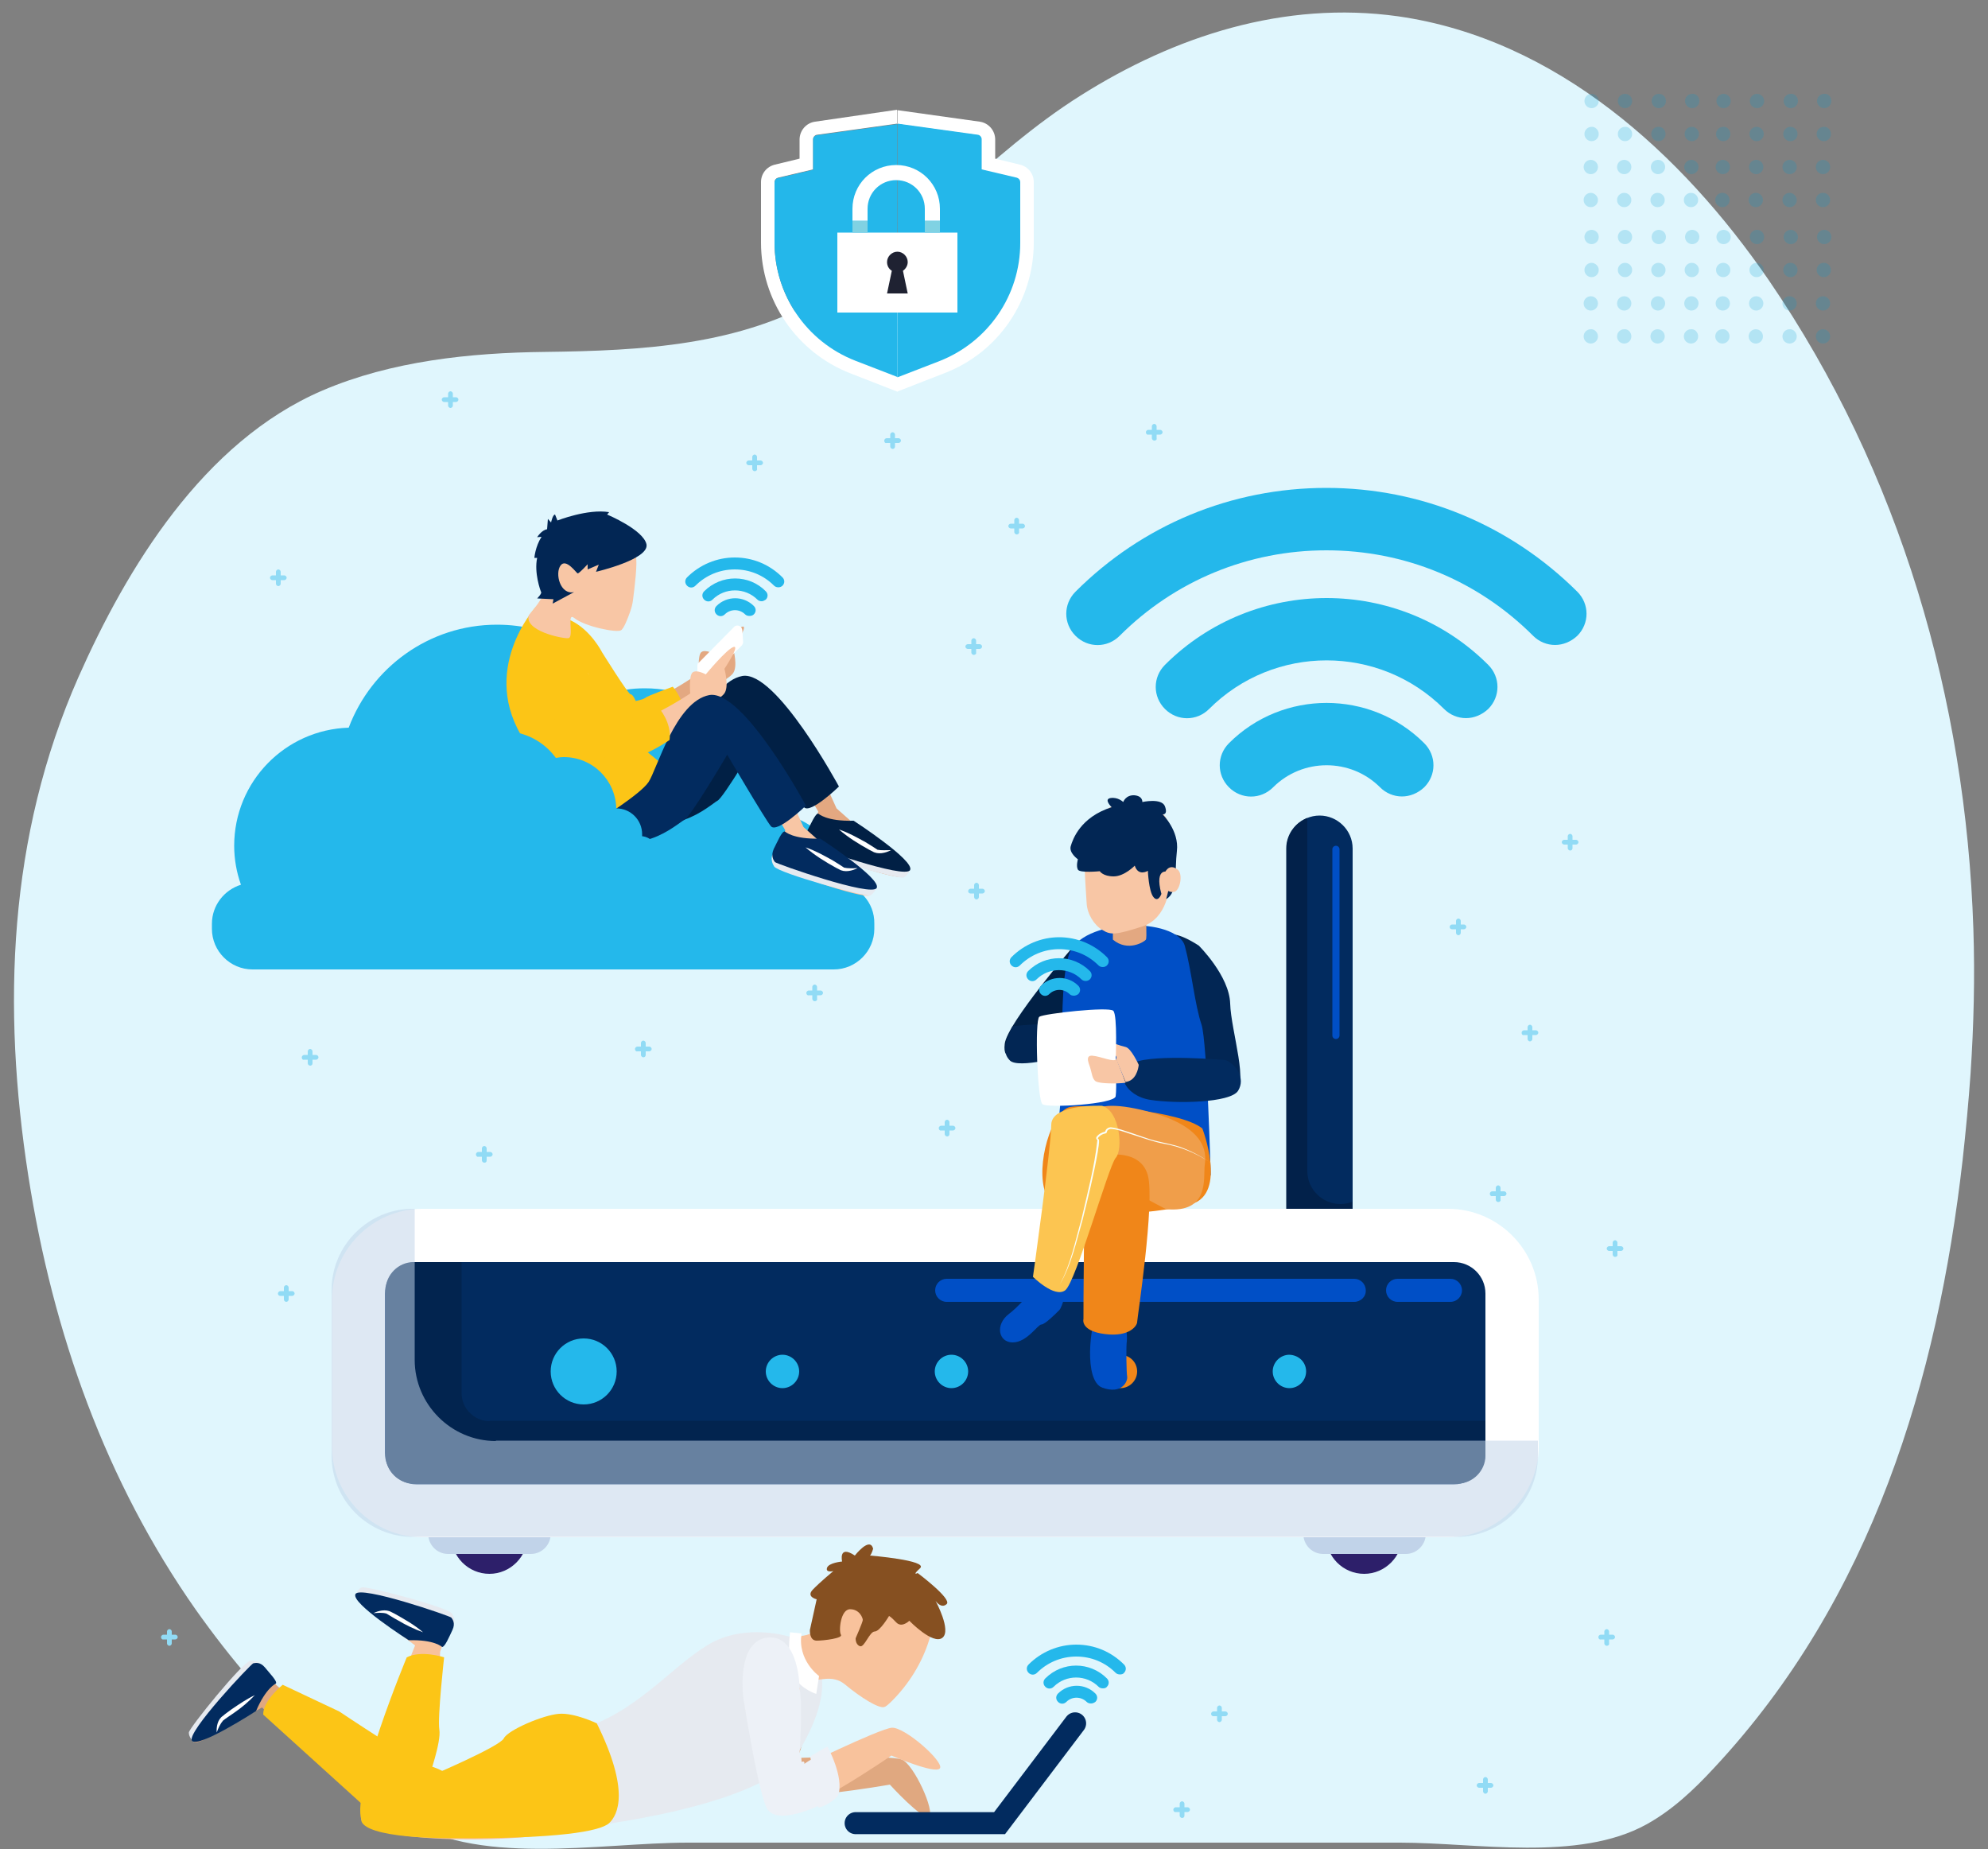 <?xml version="1.0" encoding="utf-8"?>
<!-- Generator: Adobe Illustrator 26.0.1, SVG Export Plug-In . SVG Version: 6.00 Build 0)  -->
<svg version="1.1" xmlns="http://www.w3.org/2000/svg" xmlns:xlink="http://www.w3.org/1999/xlink" x="0px" y="0px"
	 viewBox="0 0 500 465" style="enable-background:new 0 0 500 465;" xml:space="preserve">
<rect x="0" y="0" width="500" height="465" fill="#808080" stroke="none"/>
<style type="text/css">
	.st0{fill:#E0F6FD;}
	.st1{opacity:0.2;}
	.st2{fill:#009DD3;}
	.st3{fill:#2D1F6A;}
	.st4{fill:#C1D3E9;}
	.st5{fill:#022B5F;}
	.st6{fill:#02214A;}
	.st7{fill:#FFFFFF;}
	.st8{fill:#02244F;}
	.st9{fill:#24B8EB;}
	.st10{fill:#F08619;}
	.st11{fill:#004FC6;}
	.st12{opacity:0.53;}
	.st13{fill:#E3A881;}
	.st14{fill:#012045;}
	.st15{fill:#E6EAF0;}
	.st16{fill:#FCC516;}
	.st17{fill:#F8C6A5;}
	.st18{fill:#022654;}
	.st19{fill:#91DBF5;}
	.st20{fill:#F09E4A;}
	.st21{fill:#FCC551;}
	.st22{fill:#FAFFF9;}
	.st23{fill:#E0A880;}
	.st24{fill:#F8C29C;}
	.st25{fill:none;stroke:#022B5F;stroke-width:5.537;stroke-linecap:round;stroke-miterlimit:10;}
	.st26{fill:#EDF1F7;}
	.st27{fill:#865021;}
	.st28{fill:#24B7EA;}
	.st29{fill:#80D2E3;}
	.st30{fill:#1F2232;}
</style>
<g id="Layer_1">
	<g transform="translate(26.62)">
		<path class="st0" d="M469,269.9c-0.5,7.2-1.2,14.5-2,21.8c-6.3,55.1-22.7,110.3-62.6,153c-5,5.4-10.4,10.5-16.9,14.1
			c-17.2,9.5-42.8,4.6-62,4.6H146.4c-22.3,0-54.1,6.4-72.4-6.8c-13.6-9.9-26.1-21.2-37.3-33.8c-5-5.7-9.7-11.8-14.1-18
			C0,372.6-13.3,335.4-19.5,295.7c-6.6-42.4-5.1-85.3,12.6-125.4C5.2,143,24.4,111.1,54.5,98.2c17.3-7.4,37.1-9.5,56-9.7
			c24.4-0.3,49.2-1.6,70.2-14.1c23.8-14.1,41.1-35.7,64.5-50.4C268.8,9.1,296.3,0.1,325,4.1c39.9,5.7,71.5,34.7,93.2,66.3
			c33.2,48.5,49.6,105.6,51.5,163.2C470.1,245.7,469.8,257.8,469,269.9z"/>
	</g>
	<title>calling</title>
	<g class="st1">
		<g>
			<circle class="st2" cx="400.3" cy="25.4" r="1.8"/>
			<circle class="st2" cx="408.7" cy="25.4" r="1.8"/>
			<path class="st2" d="M419,25.4c0,1-0.8,1.8-1.8,1.8s-1.8-0.8-1.8-1.8c0-1,0.8-1.8,1.8-1.8S419,24.3,419,25.4z"/>
			<path class="st2" d="M427.4,25.4c0,1-0.8,1.8-1.8,1.8c-1,0-1.8-0.8-1.8-1.8c0-1,0.8-1.8,1.8-1.8
				C426.6,23.5,427.4,24.3,427.4,25.4z"/>
			<path class="st2" d="M402.1,33.7c0,1-0.8,1.8-1.8,1.8c-1,0-1.8-0.8-1.8-1.8c0-1,0.8-1.8,1.8-1.8
				C401.2,31.8,402.1,32.7,402.1,33.7z"/>
			<path class="st2" d="M410.5,33.7c0,1-0.8,1.8-1.8,1.8c-1,0-1.8-0.8-1.8-1.8c0-1,0.8-1.8,1.8-1.8
				C409.7,31.8,410.5,32.7,410.5,33.7z"/>
			<path class="st2" d="M418.9,33.7c0,1-0.8,1.8-1.8,1.8c-1,0-1.8-0.8-1.8-1.8c0-1,0.8-1.8,1.8-1.8
				C418.1,31.8,418.9,32.7,418.9,33.7z"/>
			<path class="st2" d="M427.3,33.7c0,1-0.8,1.8-1.8,1.8s-1.8-0.8-1.8-1.8c0-1,0.8-1.8,1.8-1.8S427.3,32.7,427.3,33.7z"/>
			<circle class="st2" cx="400.1" cy="42" r="1.8"/>
			<circle class="st2" cx="408.5" cy="42" r="1.8"/>
			<circle class="st2" cx="417" cy="42" r="1.8"/>
			<circle class="st2" cx="425.4" cy="42" r="1.8"/>
			<path class="st2" d="M401.9,50.3c0,1-0.8,1.8-1.8,1.8c-1,0-1.8-0.8-1.8-1.8c0-1,0.8-1.8,1.8-1.8C401,48.5,401.9,49.3,401.9,50.3z
				"/>
			<path class="st2" d="M410.3,50.3c0,1-0.8,1.8-1.8,1.8c-1,0-1.8-0.8-1.8-1.8c0-1,0.8-1.8,1.8-1.8
				C409.5,48.5,410.3,49.3,410.3,50.3z"/>
			<path class="st2" d="M418.7,50.3c0,1-0.8,1.8-1.8,1.8s-1.8-0.8-1.8-1.8c0-1,0.8-1.8,1.8-1.8S418.7,49.3,418.7,50.3z"/>
			<path class="st2" d="M427.1,50.3c0,1-0.8,1.8-1.8,1.8c-1,0-1.8-0.8-1.8-1.8c0-1,0.8-1.8,1.8-1.8
				C426.3,48.5,427.1,49.3,427.1,50.3z"/>
		</g>
		<g>
			<circle class="st2" cx="433.5" cy="25.4" r="1.8"/>
			<circle class="st2" cx="441.9" cy="25.4" r="1.8"/>
			<path class="st2" d="M452.2,25.4c0,1-0.8,1.8-1.8,1.8c-1,0-1.8-0.8-1.8-1.8c0-1,0.8-1.8,1.8-1.8
				C451.3,23.5,452.2,24.3,452.2,25.4z"/>
			<path class="st2" d="M460.6,25.4c0,1-0.8,1.8-1.8,1.8c-1,0-1.8-0.8-1.8-1.8c0-1,0.8-1.8,1.8-1.8
				C459.8,23.5,460.6,24.3,460.6,25.4z"/>
			<path class="st2" d="M435.2,33.7c0,1-0.8,1.8-1.8,1.8c-1,0-1.8-0.8-1.8-1.8c0-1,0.8-1.8,1.8-1.8
				C434.4,31.8,435.2,32.7,435.2,33.7z"/>
			<path class="st2" d="M443.6,33.7c0,1-0.8,1.8-1.8,1.8s-1.8-0.8-1.8-1.8c0-1,0.8-1.8,1.8-1.8S443.6,32.7,443.6,33.7z"/>
			<path class="st2" d="M452.1,33.7c0,1-0.8,1.8-1.8,1.8s-1.8-0.8-1.8-1.8c0-1,0.8-1.8,1.8-1.8S452.1,32.7,452.1,33.7z"/>
			<path class="st2" d="M460.5,33.7c0,1-0.8,1.8-1.8,1.8c-1,0-1.8-0.8-1.8-1.8c0-1,0.8-1.8,1.8-1.8
				C459.7,31.8,460.5,32.7,460.5,33.7z"/>
			<circle class="st2" cx="433.3" cy="42" r="1.8"/>
			<circle class="st2" cx="441.7" cy="42" r="1.8"/>
			<circle class="st2" cx="450.1" cy="42" r="1.8"/>
			<circle class="st2" cx="458.5" cy="42" r="1.8"/>
			<path class="st2" d="M435,50.3c0,1-0.8,1.8-1.8,1.8c-1,0-1.8-0.8-1.8-1.8c0-1,0.8-1.8,1.8-1.8C434.2,48.5,435,49.3,435,50.3z"/>
			<path class="st2" d="M443.4,50.3c0,1-0.8,1.8-1.8,1.8s-1.8-0.8-1.8-1.8c0-1,0.8-1.8,1.8-1.8S443.4,49.3,443.4,50.3z"/>
			<path class="st2" d="M451.9,50.3c0,1-0.8,1.8-1.8,1.8c-1,0-1.8-0.8-1.8-1.8c0-1,0.8-1.8,1.8-1.8C451,48.5,451.9,49.3,451.9,50.3z
				"/>
			<path class="st2" d="M460.3,50.3c0,1-0.8,1.8-1.8,1.8s-1.8-0.8-1.8-1.8c0-1,0.8-1.8,1.8-1.8S460.3,49.3,460.3,50.3z"/>
		</g>
		<g>
			<circle class="st2" cx="400.3" cy="59.6" r="1.8"/>
			<circle class="st2" cx="408.7" cy="59.6" r="1.8"/>
			<path class="st2" d="M419,59.6c0,1-0.8,1.8-1.8,1.8s-1.8-0.8-1.8-1.8s0.8-1.8,1.8-1.8S419,58.6,419,59.6z"/>
			<path class="st2" d="M427.4,59.6c0,1-0.8,1.8-1.8,1.8c-1,0-1.8-0.8-1.8-1.8s0.8-1.8,1.8-1.8C426.6,57.8,427.4,58.6,427.4,59.6z"
				/>
			<path class="st2" d="M402.1,67.9c0,1-0.8,1.8-1.8,1.8c-1,0-1.8-0.8-1.8-1.8c0-1,0.8-1.8,1.8-1.8
				C401.2,66.1,402.1,66.9,402.1,67.9z"/>
			<path class="st2" d="M410.5,67.9c0,1-0.8,1.8-1.8,1.8c-1,0-1.8-0.8-1.8-1.8c0-1,0.8-1.8,1.8-1.8
				C409.7,66.1,410.5,66.9,410.5,67.9z"/>
			<path class="st2" d="M418.9,67.9c0,1-0.8,1.8-1.8,1.8c-1,0-1.8-0.8-1.8-1.8c0-1,0.8-1.8,1.8-1.8
				C418.1,66.1,418.9,66.9,418.9,67.9z"/>
			<path class="st2" d="M427.3,67.9c0,1-0.8,1.8-1.8,1.8s-1.8-0.8-1.8-1.8c0-1,0.8-1.8,1.8-1.8S427.3,66.9,427.3,67.9z"/>
			<circle class="st2" cx="400.1" cy="76.3" r="1.8"/>
			<circle class="st2" cx="408.5" cy="76.3" r="1.8"/>
			<circle class="st2" cx="417" cy="76.3" r="1.8"/>
			<circle class="st2" cx="425.4" cy="76.3" r="1.8"/>
			<path class="st2" d="M401.9,84.6c0,1-0.8,1.8-1.8,1.8c-1,0-1.8-0.8-1.8-1.8c0-1,0.8-1.8,1.8-1.8C401,82.7,401.9,83.6,401.9,84.6z
				"/>
			<path class="st2" d="M410.3,84.6c0,1-0.8,1.8-1.8,1.8c-1,0-1.8-0.8-1.8-1.8c0-1,0.8-1.8,1.8-1.8
				C409.5,82.7,410.3,83.6,410.3,84.6z"/>
			<path class="st2" d="M418.7,84.6c0,1-0.8,1.8-1.8,1.8s-1.8-0.8-1.8-1.8c0-1,0.8-1.8,1.8-1.8S418.7,83.6,418.7,84.6z"/>
			<path class="st2" d="M427.1,84.6c0,1-0.8,1.8-1.8,1.8c-1,0-1.8-0.8-1.8-1.8c0-1,0.8-1.8,1.8-1.8
				C426.3,82.7,427.1,83.6,427.1,84.6z"/>
		</g>
		<g>
			<circle class="st2" cx="433.5" cy="59.6" r="1.8"/>
			<circle class="st2" cx="441.9" cy="59.6" r="1.8"/>
			<path class="st2" d="M452.2,59.6c0,1-0.8,1.8-1.8,1.8c-1,0-1.8-0.8-1.8-1.8s0.8-1.8,1.8-1.8C451.3,57.8,452.2,58.6,452.2,59.6z"
				/>
			<path class="st2" d="M460.6,59.6c0,1-0.8,1.8-1.8,1.8c-1,0-1.8-0.8-1.8-1.8s0.8-1.8,1.8-1.8C459.8,57.8,460.6,58.6,460.6,59.6z"
				/>
			<path class="st2" d="M435.2,67.9c0,1-0.8,1.8-1.8,1.8c-1,0-1.8-0.8-1.8-1.8c0-1,0.8-1.8,1.8-1.8
				C434.4,66.1,435.2,66.9,435.2,67.9z"/>
			<path class="st2" d="M443.6,67.9c0,1-0.8,1.8-1.8,1.8s-1.8-0.8-1.8-1.8c0-1,0.8-1.8,1.8-1.8S443.6,66.9,443.6,67.9z"/>
			<path class="st2" d="M452.1,67.9c0,1-0.8,1.8-1.8,1.8s-1.8-0.8-1.8-1.8c0-1,0.8-1.8,1.8-1.8S452.1,66.9,452.1,67.9z"/>
			<path class="st2" d="M460.5,67.9c0,1-0.8,1.8-1.8,1.8c-1,0-1.8-0.8-1.8-1.8c0-1,0.8-1.8,1.8-1.8
				C459.7,66.1,460.5,66.9,460.5,67.9z"/>
			<circle class="st2" cx="433.3" cy="76.3" r="1.8"/>
			<circle class="st2" cx="441.7" cy="76.3" r="1.8"/>
			<circle class="st2" cx="450.1" cy="76.3" r="1.8"/>
			<circle class="st2" cx="458.5" cy="76.3" r="1.8"/>
			<path class="st2" d="M435,84.6c0,1-0.8,1.8-1.8,1.8c-1,0-1.8-0.8-1.8-1.8c0-1,0.8-1.8,1.8-1.8C434.2,82.7,435,83.6,435,84.6z"/>
			<path class="st2" d="M443.4,84.6c0,1-0.8,1.8-1.8,1.8s-1.8-0.8-1.8-1.8c0-1,0.8-1.8,1.8-1.8S443.4,83.6,443.4,84.6z"/>
			<path class="st2" d="M451.9,84.6c0,1-0.8,1.8-1.8,1.8c-1,0-1.8-0.8-1.8-1.8c0-1,0.8-1.8,1.8-1.8C451,82.7,451.9,83.6,451.9,84.6z
				"/>
			<path class="st2" d="M460.3,84.6c0,1-0.8,1.8-1.8,1.8s-1.8-0.8-1.8-1.8c0-1,0.8-1.8,1.8-1.8S460.3,83.6,460.3,84.6z"/>
		</g>
	</g>
	<g>
		<g>
			<g>
				<g>
					<path class="st3" d="M123.1,395.8L123.1,395.8c-5.3,0-9.6-4.3-9.6-9.6l0,0c0-5.3,4.3-9.6,9.6-9.6l0,0c5.3,0,9.6,4.3,9.6,9.6
						l0,0C132.7,391.4,128.4,395.8,123.1,395.8z"/>
				</g>
				<g>
					<path class="st4" d="M133.5,390.8h-20.8c-2.8,0-5-2.3-5-5l0,0c0-2.8,2.3-5,5-5h20.8c2.8,0,5,2.3,5,5l0,0
						C138.5,388.5,136.3,390.8,133.5,390.8z"/>
				</g>
			</g>
			<g>
				<g>
					<path class="st3" d="M343.1,395.8L343.1,395.8c-5.3,0-9.6-4.3-9.6-9.6l0,0c0-5.3,4.3-9.6,9.6-9.6l0,0c5.3,0,9.6,4.3,9.6,9.6
						l0,0C352.7,391.4,348.4,395.8,343.1,395.8z"/>
				</g>
				<g>
					<path class="st4" d="M353.6,390.8h-20.8c-2.8,0-5-2.3-5-5l0,0c0-2.8,2.3-5,5-5h20.8c2.8,0,5,2.3,5,5l0,0
						C358.6,388.5,356.3,390.8,353.6,390.8z"/>
				</g>
			</g>
			<g>
				<path class="st5" d="M331.9,351.6L331.9,351.6c-4.5,0-8.3-3.7-8.3-8.3V213.4c0-4.5,3.7-8.3,8.3-8.3l0,0c4.5,0,8.3,3.7,8.3,8.3
					v129.9C340.1,347.9,336.4,351.6,331.9,351.6z"/>
			</g>
			<g>
				<path class="st6" d="M337.1,302.8c-4.5,0-8.3-3.7-8.3-8.3v-88.8c-3.1,1.2-5.3,4.2-5.3,7.7v129.9c0,4.5,3.7,8.3,8.3,8.3
					c4.5,0,8.3-3.7,8.3-8.3v-41.1C339.2,302.6,338.2,302.8,337.1,302.8z"/>
			</g>
			<g>
				<path class="st7" d="M364.1,386.6H106.3c-12.5,0-22.8-10.2-22.8-22.8v-37c0-12.5,10.2-22.8,22.8-22.8h257.9
					c12.5,0,22.8,10.2,22.8,22.8v37C386.9,376.3,376.6,386.6,364.1,386.6z"/>
			</g>
			<g>
				<path class="st5" d="M96.8,365.4v-40.1c0-4.3,3.5-7.9,7.9-7.9h261c4.3,0,7.9,3.5,7.9,7.9v40.1c0,4.3-3.5,7.9-7.9,7.9h-261
					C100.4,373.3,96.8,369.7,96.8,365.4z"/>
			</g>
			<g>
				<path class="st8" d="M123.1,357.4c-3.8,0-7-3.2-7-7v-33h-12.1c-3.8,0-7,3.2-7,7v41.7c0,3.8,3.2,7,7,7h262.6c3.8,0,7-3.2,7-7
					v-8.8H123.1z"/>
			</g>
			<g>
				<circle class="st9" cx="146.8" cy="344.9" r="8.3"/>
				<path class="st9" d="M201,344.9c0,2.3-1.9,4.2-4.2,4.2s-4.2-1.9-4.2-4.2c0-2.3,1.9-4.2,4.2-4.2S201,342.6,201,344.9z"/>
				<path class="st9" d="M243.5,344.9c0,2.3-1.9,4.2-4.2,4.2s-4.2-1.9-4.2-4.2c0-2.3,1.9-4.2,4.2-4.2S243.5,342.6,243.5,344.9z"/>
				<path class="st10" d="M286,344.9c0,2.3-1.9,4.2-4.2,4.2c-2.3,0-4.2-1.9-4.2-4.2c0-2.3,1.9-4.2,4.2-4.2
					C284.2,340.8,286,342.6,286,344.9z"/>
				<path class="st9" d="M328.5,344.9c0,2.3-1.9,4.2-4.2,4.2c-2.3,0-4.2-1.9-4.2-4.2c0-2.3,1.9-4.2,4.2-4.2
					C326.7,340.8,328.5,342.6,328.5,344.9z"/>
			</g>
			<path class="st11" d="M340.6,327.4H238.1c-1.6,0-2.9-1.3-2.9-2.9l0,0c0-1.6,1.3-2.9,2.9-2.9h102.5c1.6,0,2.9,1.3,2.9,2.9l0,0
				C343.6,326.1,342.2,327.4,340.6,327.4z"/>
			<path class="st11" d="M364.8,327.4h-13.3c-1.6,0-2.9-1.3-2.9-2.9l0,0c0-1.6,1.3-2.9,2.9-2.9h13.3c1.6,0,2.9,1.3,2.9,2.9l0,0
				C367.7,326.1,366.4,327.4,364.8,327.4z"/>
			<g class="st12">
				<path class="st4" d="M124.7,362.4c-11.2,0-20.4-9.2-20.4-20.4v-38h-0.5c-11.2,0-20.4,9.2-20.4,20.4v41.7
					c0,11.2,9.2,20.4,20.4,20.4h262.6c11.2,0,20.4-9.2,20.4-20.4v-3.8H124.7z"/>
			</g>
			<path class="st11" d="M336,261.3L336,261.3c-0.5,0-0.9-0.4-0.9-0.9v-46.8c0-0.5,0.4-0.9,0.9-0.9l0,0c0.5,0,0.9,0.4,0.9,0.9v46.8
				C336.9,260.9,336.5,261.3,336,261.3z"/>
		</g>
		<g>
			<g>
				<g>
					<path class="st9" d="M352.6,200.3c-2,0-4-0.8-5.5-2.3c-7.4-7.4-19.5-7.4-26.9,0c-3.1,3.1-8,3.1-11.1,0c-3.1-3.1-3.1-8,0-11.1
						c13.5-13.5,35.6-13.5,49.1,0c3.1,3.1,3.1,8,0,11.1C356.6,199.5,354.6,200.3,352.6,200.3z"/>
				</g>
				<g>
					<path class="st9" d="M368.7,180.6c-2,0-4-0.8-5.5-2.3c-16.3-16.3-42.8-16.3-59.1,0c-3.1,3.1-8,3.1-11.1,0
						c-3.1-3.1-3.1-8,0-11.1c22.4-22.4,58.9-22.4,81.3,0c3.1,3.1,3.1,8,0,11.1C372.7,179.8,370.7,180.6,368.7,180.6z"/>
				</g>
				<g>
					<path class="st9" d="M391.1,162.2c-2,0-4-0.8-5.5-2.3c-13.9-13.9-32.3-21.5-52-21.5c-19.6,0-38.1,7.6-52,21.5
						c-3.1,3.1-8,3.1-11.1,0c-3.1-3.1-3.1-8,0-11.1c16.8-16.8,39.2-26.1,63.1-26.1c23.8,0,46.2,9.3,63.1,26.1c3.1,3.1,3.1,8,0,11.1
						C395.1,161.4,393.1,162.2,391.1,162.2z"/>
				</g>
			</g>
		</g>
		<g>
			<g>
				<g>
					<g>
						<path class="st9" d="M188.5,154.9c-0.4,0-0.8-0.1-1.1-0.4c-1.4-1.4-3.7-1.4-5.1,0c-0.6,0.6-1.5,0.6-2.1,0
							c-0.6-0.6-0.6-1.5,0-2.1c2.6-2.6,6.8-2.6,9.4,0c0.6,0.6,0.6,1.5,0,2.1C189.3,154.8,188.9,154.9,188.5,154.9z"/>
					</g>
					<g>
						<path class="st9" d="M191.6,151.2c-0.4,0-0.8-0.1-1.1-0.4c-3.1-3.1-8.2-3.1-11.3,0c-0.6,0.6-1.5,0.6-2.1,0
							c-0.6-0.6-0.6-1.5,0-2.1c4.3-4.3,11.3-4.3,15.5,0c0.6,0.6,0.6,1.5,0,2.1C192.3,151,191.9,151.2,191.6,151.2z"/>
					</g>
					<g>
						<path class="st9" d="M195.8,147.7c-0.4,0-0.8-0.1-1.1-0.4c-2.7-2.7-6.2-4.1-9.9-4.1c-3.8,0-7.3,1.5-9.9,4.1
							c-0.6,0.6-1.5,0.6-2.1,0c-0.6-0.6-0.6-1.5,0-2.1c3.2-3.2,7.5-5,12-5c4.6,0,8.8,1.8,12,5c0.6,0.6,0.6,1.5,0,2.1
							C196.6,147.5,196.2,147.7,195.8,147.7z"/>
					</g>
				</g>
			</g>
			<g>
				<path class="st9" d="M210.6,222.1c0-0.4,0.1-0.9,0.1-1.3c0-8.8-7.2-16-16-16c0,0,0,0,0,0c-0.5-17.6-14.8-31.7-32.5-31.7
					c-1.7,0-3.4,0.1-5,0.4c-7.2-9.9-18.9-16.4-32.2-16.4c-17.1,0-31.6,10.8-37.3,25.9c-16,0.5-28.8,13.6-28.8,29.7
					c0,3.4,0.6,6.7,1.7,9.8c-4.2,1.3-7.3,5.2-7.3,9.8v1.3c0,5.6,4.6,10.2,10.2,10.2h146.2c5.6,0,10.2-4.6,10.2-10.2v-1.3
					C220,226.9,215.9,222.5,210.6,222.1z"/>
				<g>
					<path class="st13" d="M203.2,199.7l2.6,4.4c0,0-2.7,7.6-1.4,9.1c1.3,1.5,20.2,8,22.6,7.3c2.3-0.7-16.6-17.2-16.6-17.2l-4.5-9.9
						C206,193.2,199.5,193.7,203.2,199.7z"/>
					<g>
						<path class="st14" d="M158.8,201.5c0,0,10.5-6.5,12.6-9.6c2.1-3.1,6.8-20.3,15.3-21.9c8.5-1.5,24.3,27.8,24.3,27.8
							s-7.2,7-8.8,5.2c-1.5-1.8-11-18-11-18s-9.3,15.8-10.8,16.4C179,202.1,166.9,213.3,158.8,201.5z"/>
					</g>
					<g>
						<g>
							<path class="st15" d="M202.7,210.4c0,0-0.7,1.3,0.4,3c1.1,1.7,22.9,7.7,24.1,7.3c1.1-0.4,1.8-2.2,1.8-2.2L202.7,210.4z"/>
						</g>
						<g>
							<path class="st14" d="M205.8,204.6c0,0,2,2,8.9,1.8c0,0,15.4,10,14.2,12.4c-1.2,2.4-25.3-6.1-25.6-6.5
								c-0.3-0.4-1.1-1.5-0.3-3.3C203.9,207.3,205.1,204.5,205.8,204.6z"/>
						</g>
						<g>
							<path class="st7" d="M224.1,213.8c-1.3,0.7-3.3,1.2-4.7,0.3c0,0-0.8-0.4-0.8-0.4c-2.7-1.5-5.3-3.1-7.6-5.1
								c2.4,0.8,4.5,2,6.7,3.2c0.8,0.5,2.3,1.4,3,1.9C221.6,213.9,222.9,213.8,224.1,213.8L224.1,213.8z"/>
						</g>
					</g>
					<path class="st13" d="M150,164.2c0,0,4.7,11.2,8.9,12.6c4.2,1.5,16.9-7.5,16.9-7.5s-0.4-4.5,0.6-5.3c1-0.8,3.3,0.5,3.3,0.5
						s5.3-6.4,7-6.9c1.7-0.5-2.3,5.5-2.3,5.5s1.3,4.6-0.1,6.3c-1.4,1.7-5.6,3.4-5.6,3.4s-10.3,11.3-18,12.7
						c-7.7,1.3-20-12.8-20-12.8S144,163.4,150,164.2z"/>
					<path class="st16" d="M169.2,172.7c0,0-6.4,2.3-6.9,2.8c-0.5,0.4-2.4,0.8-2.4,0.8s-0.7-1.7-1.3-1.7c-0.6,0-7.2-10.6-7.2-10.6
						s-2.8-5.6-7.9-8c-5.1-2.4-8.6,5.9-8.6,5.9c0.9,7.6,3.7,10.4,5.7,11.5l0,0c0,0,11.5,11.8,17.2,12.6c5.7,0.7,14.1-5.2,14.1-5.2
						C172.6,176.4,169.2,172.7,169.2,172.7z"/>
					<path class="st7" d="M175.4,167.4l0,3.1c0,1.1,1.3,1.6,2.1,0.9l9-9c0.2-0.2,0.4-0.6,0.4-0.9l-0.2-3c-0.1-1.1-1.4-1.6-2.1-0.8
						l-8.9,9C175.5,166.7,175.4,167.1,175.4,167.4z"/>
					<path class="st16" d="M134.7,152.7c0,0-14.5,16-2.7,33.7c11.8,17.8,23.6,23.9,23.6,23.9s9.5-8.3,12.4-13.8
						c2.9-5.5-15.8-9.3-15.3-24.8C153.1,159.4,134.7,152.7,134.7,152.7z"/>
					<path class="st17" d="M147.9,169.3c0,0,4.4,10.9,8.5,12.3c4.2,1.5,17.2-7.2,17.2-7.2s-0.4-4.5,0.6-5.3c1-0.8,3.3,0.5,3.3,0.5
						s5.3-6.4,7-6.9c1.7-0.5-2.3,5.5-2.3,5.5s1.3,4.6-0.1,6.3c-1.4,1.7-5.6,3.4-5.6,3.4s-10.6,11-18.3,12.3
						c-7.7,1.3-19.6-12.5-19.6-12.5S141.9,168.5,147.9,169.3z"/>
					<path class="st17" d="M194.9,204.4l2.6,4.4c0,0-2.7,7.6-1.4,9.1c1.3,1.5,20.2,8,22.6,7.3c2.3-0.7-16.6-17.2-16.6-17.2l-4.5-9.9
						C197.7,197.9,191.3,198.4,194.9,204.4z"/>
					<g>
						<g>
							<path class="st15" d="M194.3,214.9c0,0-0.7,1.3,0.4,3c1.1,1.7,22.9,7.7,24.1,7.3c1.1-0.4,1.8-2.2,1.8-2.2L194.3,214.9z"/>
						</g>
						<path class="st5" d="M197.4,209.1c0,0,2,2,8.9,1.8c0,0,15.4,10,14.2,12.4c-1.2,2.4-25.3-6.1-25.6-6.5
							c-0.3-0.4-1.1-1.5-0.3-3.3C195.5,211.8,196.6,209,197.4,209.1z"/>
						<g>
							<path class="st7" d="M215.7,218.3c-1.3,0.7-3.3,1.2-4.7,0.3c0,0-0.8-0.4-0.8-0.4c-2.7-1.5-5.3-3.1-7.6-5.1
								c2.4,0.8,4.5,2,6.7,3.2c0.8,0.5,2.3,1.4,3,1.9C213.2,218.4,214.5,218.4,215.7,218.3L215.7,218.3z"/>
						</g>
					</g>
					<path class="st5" d="M150.5,206.3c0,0,10.5-6.5,12.6-9.6c2.1-3.1,6.8-20.3,15.3-21.9c8.5-1.5,24.3,27.8,24.3,27.8
						s-7.2,7-8.8,5.2c-1.5-1.8-11-18-11-18s-9.3,15.8-10.8,16.4C170.7,206.8,158.7,218,150.5,206.3z"/>
					<path class="st17" d="M133,154.7c0,0,4.8-5.4,4.2-7.4c-0.5-2.1-3.5-15.1,8.4-16.8c10.6-1.5,13.6,7.6,14.3,9.4
						c0.5,1.4-0.3,8-0.7,11c-0.1,1-0.4,2-0.7,2.9c-0.6,1.7-1.6,4.3-2.3,4.7c-1,0.7-9.1-0.9-11.8-3.1c-2-1.6,0.1,5-1.5,5.1
						C141.2,160.6,131.8,158.6,133,154.7z"/>
					<path class="st18" d="M138.6,131.4c0,0,0.4-2,1-2l0.6,1.5c0,0,7.6-3,13-2.1l-0.5,0.6c0,0,9.1,3.8,9.9,7.5
						c0.7,3.8-12.7,6.9-12.7,6.9l0.7-1.8l-2.8,1.2l0-1.3c0,0-2.1,2.3-2.5,2.3c-0.3,0-2.9-3.9-4.3-2c-1.5,2-0.1,7.5,3.4,6.7l-5.4,2.9
						l0.2-1.1l-4.1-0.2c0,0,1.2-1.2,1-1.6s-1.8-4.9-1-8.6h-0.7c0,0,0.2-2.8,1.8-5.3l-1.1,0.1c0,0,1.1-1.8,2.5-2l0.2-2.6L138.6,131.4
						z"/>
					<path class="st16" d="M165.7,178c0,0-6.4,2.3-6.9,2.8c-0.5,0.4-2.4,0.8-2.4,0.8s-0.7-1.7-1.3-1.7c-0.6,0-7.2-10.6-7.2-10.6
						s-2.8-5.6-7.9-8c-5.1-2.4-8.6,5.9-8.6,5.9c0.9,7.6,3.7,10.4,5.7,11.5l0,0c0,0,11.5,11.8,17.2,12.6c5.7,0.7,14.1-5.2,14.1-5.2
						C169,181.7,165.7,178,165.7,178z"/>
				</g>
				<path class="st9" d="M161.5,210.3c0-0.2,0-0.4,0-0.5c0-3.6-2.9-6.5-6.5-6.5c0,0,0,0,0,0c-0.2-7.2-6-12.9-13.2-12.9
					c-0.7,0-1.4,0.1-2,0.2c-2.9-4-7.7-6.7-13.1-6.7c-7,0-12.9,4.4-15.2,10.5c-6.5,0.2-11.7,5.5-11.7,12.1c0,1.4,0.2,2.7,0.7,4
					c-1.7,0.5-3,2.1-3,4v0.5c0,2.3,1.9,4.2,4.2,4.2h59.6c2.3,0,4.2-1.9,4.2-4.2v-0.5C165.3,212.3,163.6,210.5,161.5,210.3z"/>
			</g>
		</g>
		<g>
			<g>
				<g>
					<path class="st19" d="M42.6,413.9L42.6,413.9c-0.3,0-0.6-0.3-0.6-0.6v-3c0-0.3,0.3-0.6,0.6-0.6l0,0c0.3,0,0.6,0.3,0.6,0.6v3
						C43.2,413.6,42.9,413.9,42.6,413.9z"/>
					<path class="st19" d="M40.5,411.7L40.5,411.7c0-0.3,0.3-0.6,0.6-0.6h3c0.3,0,0.6,0.3,0.6,0.6l0,0c0,0.3-0.3,0.6-0.6,0.6h-3
						C40.8,412.4,40.5,412.1,40.5,411.7z"/>
				</g>
			</g>
			<g>
				<g>
					<path class="st19" d="M121.8,292.4L121.8,292.4c-0.3,0-0.6-0.3-0.6-0.6v-3c0-0.3,0.3-0.6,0.6-0.6l0,0c0.3,0,0.6,0.3,0.6,0.6v3
						C122.4,292.2,122.2,292.4,121.8,292.4z"/>
					<path class="st19" d="M119.7,290.3L119.7,290.3c0-0.3,0.3-0.6,0.6-0.6h3c0.3,0,0.6,0.3,0.6,0.6l0,0c0,0.3-0.3,0.6-0.6,0.6h-3
						C120,291,119.7,290.7,119.7,290.3z"/>
				</g>
			</g>
			<g>
				<g>
					<path class="st19" d="M306.7,433.1L306.7,433.1c-0.3,0-0.6-0.3-0.6-0.6v-3c0-0.3,0.3-0.6,0.6-0.6l0,0c0.3,0,0.6,0.3,0.6,0.6v3
						C307.3,432.8,307,433.1,306.7,433.1z"/>
					<path class="st19" d="M304.6,431L304.6,431c0-0.3,0.3-0.6,0.6-0.6h3c0.3,0,0.6,0.3,0.6,0.6l0,0c0,0.3-0.3,0.6-0.6,0.6h-3
						C304.9,431.6,304.6,431.4,304.6,431z"/>
				</g>
			</g>
			<g>
				<g>
					<path class="st19" d="M238.2,285.8L238.2,285.8c-0.3,0-0.6-0.3-0.6-0.6v-3c0-0.3,0.3-0.6,0.6-0.6l0,0c0.3,0,0.6,0.3,0.6,0.6v3
						C238.8,285.6,238.5,285.8,238.2,285.8z"/>
					<path class="st19" d="M236.1,283.7L236.1,283.7c0-0.3,0.3-0.6,0.6-0.6h3c0.3,0,0.6,0.3,0.6,0.6l0,0c0,0.3-0.3,0.6-0.6,0.6h-3
						C236.4,284.4,236.1,284.1,236.1,283.7z"/>
				</g>
			</g>
			<g>
				<g>
					<path class="st19" d="M161.8,265.9L161.8,265.9c-0.3,0-0.6-0.3-0.6-0.6v-3c0-0.3,0.3-0.6,0.6-0.6l0,0c0.3,0,0.6,0.3,0.6,0.6v3
						C162.4,265.7,162.1,265.9,161.8,265.9z"/>
					<path class="st19" d="M159.7,263.8L159.7,263.8c0-0.3,0.3-0.6,0.6-0.6h3c0.3,0,0.6,0.3,0.6,0.6l0,0c0,0.3-0.3,0.6-0.6,0.6h-3
						C160,264.5,159.7,264.2,159.7,263.8z"/>
				</g>
			</g>
			<g>
				<g>
					<path class="st19" d="M376.8,302.3L376.8,302.3c-0.3,0-0.6-0.3-0.6-0.6v-3c0-0.3,0.3-0.6,0.6-0.6l0,0c0.3,0,0.6,0.3,0.6,0.6v3
						C377.5,302,377.2,302.3,376.8,302.3z"/>
					<path class="st19" d="M374.7,300.2L374.7,300.2c0-0.3,0.3-0.6,0.6-0.6h3c0.3,0,0.6,0.3,0.6,0.6l0,0c0,0.3-0.3,0.6-0.6,0.6h-3
						C375,300.9,374.7,300.6,374.7,300.2z"/>
				</g>
			</g>
			<g>
				<g>
					<path class="st19" d="M204.9,251.8L204.9,251.8c-0.3,0-0.6-0.3-0.6-0.6v-3c0-0.3,0.3-0.6,0.6-0.6l0,0c0.3,0,0.6,0.3,0.6,0.6v3
						C205.6,251.5,205.3,251.8,204.9,251.8z"/>
					<path class="st19" d="M202.8,249.7L202.8,249.7c0-0.3,0.3-0.6,0.6-0.6h3c0.3,0,0.6,0.3,0.6,0.6l0,0c0,0.3-0.3,0.6-0.6,0.6h-3
						C203.1,250.4,202.8,250.1,202.8,249.7z"/>
				</g>
			</g>
			<g>
				<g>
					<path class="st19" d="M72,327.4L72,327.4c-0.3,0-0.6-0.3-0.6-0.6v-3c0-0.3,0.3-0.6,0.6-0.6l0,0c0.3,0,0.6,0.3,0.6,0.6v3
						C72.6,327.1,72.3,327.4,72,327.4z"/>
					<path class="st19" d="M69.9,325.3L69.9,325.3c0-0.3,0.3-0.6,0.6-0.6h3c0.3,0,0.6,0.3,0.6,0.6l0,0c0,0.3-0.3,0.6-0.6,0.6h-3
						C70.2,325.9,69.9,325.7,69.9,325.3z"/>
				</g>
			</g>
			<g>
				<g>
					<path class="st19" d="M78,268L78,268c-0.3,0-0.6-0.3-0.6-0.6v-3c0-0.3,0.3-0.6,0.6-0.6l0,0c0.3,0,0.6,0.3,0.6,0.6v3
						C78.6,267.8,78.3,268,78,268z"/>
					<path class="st19" d="M75.9,265.9L75.9,265.9c0-0.3,0.3-0.6,0.6-0.6h3c0.3,0,0.6,0.3,0.6,0.6l0,0c0,0.3-0.3,0.6-0.6,0.6h-3
						C76.1,266.6,75.9,266.3,75.9,265.9z"/>
				</g>
			</g>
			<g>
				<g>
					<path class="st19" d="M384.8,261.9L384.8,261.9c-0.3,0-0.6-0.3-0.6-0.6v-3c0-0.3,0.3-0.6,0.6-0.6l0,0c0.3,0,0.6,0.3,0.6,0.6v3
						C385.4,261.6,385.1,261.9,384.8,261.9z"/>
					<path class="st19" d="M382.7,259.7L382.7,259.7c0-0.3,0.3-0.6,0.6-0.6h3c0.3,0,0.6,0.3,0.6,0.6l0,0c0,0.3-0.3,0.6-0.6,0.6h-3
						C382.9,260.4,382.7,260.1,382.7,259.7z"/>
				</g>
			</g>
			<g>
				<g>
					<path class="st19" d="M245.6,226.2L245.6,226.2c-0.3,0-0.6-0.3-0.6-0.6v-3c0-0.3,0.3-0.6,0.6-0.6l0,0c0.3,0,0.6,0.3,0.6,0.6v3
						C246.2,225.9,245.9,226.2,245.6,226.2z"/>
					<path class="st19" d="M243.5,224.1L243.5,224.1c0-0.3,0.3-0.6,0.6-0.6h3c0.3,0,0.6,0.3,0.6,0.6l0,0c0,0.3-0.3,0.6-0.6,0.6h-3
						C243.7,224.7,243.5,224.4,243.5,224.1z"/>
				</g>
			</g>
			<g>
				<g>
					<path class="st19" d="M113.3,102.6L113.3,102.6c-0.3,0-0.6-0.3-0.6-0.6v-3c0-0.3,0.3-0.6,0.6-0.6l0,0c0.3,0,0.6,0.3,0.6,0.6v3
						C113.9,102.3,113.6,102.6,113.3,102.6z"/>
					<path class="st19" d="M111.1,100.5L111.1,100.5c0-0.3,0.3-0.6,0.6-0.6h3c0.3,0,0.6,0.3,0.6,0.6l0,0c0,0.3-0.3,0.6-0.6,0.6h-3
						C111.4,101.1,111.1,100.8,111.1,100.5z"/>
				</g>
			</g>
			<g>
				<g>
					<path class="st19" d="M244.9,164.7L244.9,164.7c-0.3,0-0.6-0.3-0.6-0.6v-3c0-0.3,0.3-0.6,0.6-0.6l0,0c0.3,0,0.6,0.3,0.6,0.6v3
						C245.6,164.4,245.3,164.7,244.9,164.7z"/>
					<path class="st19" d="M242.8,162.6L242.8,162.6c0-0.3,0.3-0.6,0.6-0.6h3c0.3,0,0.6,0.3,0.6,0.6l0,0c0,0.3-0.3,0.6-0.6,0.6h-3
						C243.1,163.2,242.8,162.9,242.8,162.6z"/>
				</g>
			</g>
			<g>
				<g>
					<path class="st19" d="M189.8,118.5L189.8,118.5c-0.3,0-0.6-0.3-0.6-0.6v-3c0-0.3,0.3-0.6,0.6-0.6l0,0c0.3,0,0.6,0.3,0.6,0.6v3
						C190.5,118.2,190.2,118.5,189.8,118.5z"/>
					<path class="st19" d="M187.7,116.4L187.7,116.4c0-0.3,0.3-0.6,0.6-0.6h3c0.3,0,0.6,0.3,0.6,0.6l0,0c0,0.3-0.3,0.6-0.6,0.6h-3
						C188,117,187.7,116.7,187.7,116.4z"/>
				</g>
			</g>
			<g>
				<g>
					<path class="st19" d="M290.3,110.8L290.3,110.8c-0.3,0-0.6-0.3-0.6-0.6v-3c0-0.3,0.3-0.6,0.6-0.6l0,0c0.3,0,0.6,0.3,0.6,0.6v3
						C291,110.6,290.7,110.8,290.3,110.8z"/>
					<path class="st19" d="M288.2,108.7L288.2,108.7c0-0.3,0.3-0.6,0.6-0.6h3c0.3,0,0.6,0.3,0.6,0.6l0,0c0,0.3-0.3,0.6-0.6,0.6h-3
						C288.5,109.4,288.2,109.1,288.2,108.7z"/>
				</g>
			</g>
			<g>
				<g>
					<path class="st19" d="M255.7,134.4L255.7,134.4c-0.3,0-0.6-0.3-0.6-0.6v-3c0-0.3,0.3-0.6,0.6-0.6l0,0c0.3,0,0.6,0.3,0.6,0.6v3
						C256.4,134.1,256.1,134.4,255.7,134.4z"/>
					<path class="st19" d="M253.6,132.3L253.6,132.3c0-0.3,0.3-0.6,0.6-0.6h3c0.3,0,0.6,0.3,0.6,0.6l0,0c0,0.3-0.3,0.6-0.6,0.6h-3
						C253.9,132.9,253.6,132.6,253.6,132.3z"/>
				</g>
			</g>
			<g>
				<g>
					<path class="st19" d="M394.9,213.9L394.9,213.9c-0.3,0-0.6-0.3-0.6-0.6v-3c0-0.3,0.3-0.6,0.6-0.6l0,0c0.3,0,0.6,0.3,0.6,0.6v3
						C395.5,213.6,395.3,213.9,394.9,213.9z"/>
					<path class="st19" d="M392.8,211.8L392.8,211.8c0-0.3,0.3-0.6,0.6-0.6h3c0.3,0,0.6,0.3,0.6,0.6l0,0c0,0.3-0.3,0.6-0.6,0.6h-3
						C393.1,212.4,392.8,212.1,392.8,211.8z"/>
				</g>
			</g>
			<g>
				<g>
					<path class="st19" d="M404.1,413.9L404.1,413.9c-0.3,0-0.6-0.3-0.6-0.6v-3c0-0.3,0.3-0.6,0.6-0.6l0,0c0.3,0,0.6,0.3,0.6,0.6v3
						C404.8,413.6,404.5,413.9,404.1,413.9z"/>
					<path class="st19" d="M402,411.7L402,411.7c0-0.3,0.3-0.6,0.6-0.6h3c0.3,0,0.6,0.3,0.6,0.6l0,0c0,0.3-0.3,0.6-0.6,0.6h-3
						C402.3,412.4,402,412.1,402,411.7z"/>
				</g>
			</g>
			<g>
				<g>
					<path class="st19" d="M224.5,112.9L224.5,112.9c-0.3,0-0.6-0.3-0.6-0.6v-3c0-0.3,0.3-0.6,0.6-0.6l0,0c0.3,0,0.6,0.3,0.6,0.6v3
						C225.1,112.7,224.8,112.9,224.5,112.9z"/>
					<path class="st19" d="M222.4,110.8L222.4,110.8c0-0.3,0.3-0.6,0.6-0.6h3c0.3,0,0.6,0.3,0.6,0.6l0,0c0,0.3-0.3,0.6-0.6,0.6h-3
						C222.6,111.5,222.4,111.2,222.4,110.8z"/>
				</g>
			</g>
			<g>
				<g>
					<path class="st19" d="M366.8,235.2L366.8,235.2c-0.3,0-0.6-0.3-0.6-0.6v-3c0-0.3,0.3-0.6,0.6-0.6l0,0c0.3,0,0.6,0.3,0.6,0.6v3
						C367.4,234.9,367.1,235.2,366.8,235.2z"/>
					<path class="st19" d="M364.6,233.1L364.6,233.1c0-0.3,0.3-0.6,0.6-0.6h3c0.3,0,0.6,0.3,0.6,0.6l0,0c0,0.3-0.3,0.6-0.6,0.6h-3
						C364.9,233.7,364.6,233.5,364.6,233.1z"/>
				</g>
			</g>
			<g>
				<g>
					<path class="st19" d="M297.3,457.2L297.3,457.2c-0.3,0-0.6-0.3-0.6-0.6v-3c0-0.3,0.3-0.6,0.6-0.6l0,0c0.3,0,0.6,0.3,0.6,0.6v3
						C297.9,457,297.6,457.2,297.3,457.2z"/>
					<path class="st19" d="M295.1,455.1L295.1,455.1c0-0.3,0.3-0.6,0.6-0.6h3c0.3,0,0.6,0.3,0.6,0.6l0,0c0,0.3-0.3,0.6-0.6,0.6h-3
						C295.4,455.8,295.1,455.5,295.1,455.1z"/>
				</g>
			</g>
			<g>
				<g>
					<path class="st19" d="M406.2,316.1L406.2,316.1c-0.3,0-0.6-0.3-0.6-0.6v-3c0-0.3,0.3-0.6,0.6-0.6l0,0c0.3,0,0.6,0.3,0.6,0.6v3
						C406.9,315.8,406.6,316.1,406.2,316.1z"/>
					<path class="st19" d="M404.1,314L404.1,314c0-0.3,0.3-0.6,0.6-0.6h3c0.3,0,0.6,0.3,0.6,0.6l0,0c0,0.3-0.3,0.6-0.6,0.6h-3
						C404.4,314.6,404.1,314.3,404.1,314z"/>
				</g>
			</g>
			<g>
				<g>
					<path class="st19" d="M70,147.4L70,147.4c-0.3,0-0.6-0.3-0.6-0.6v-3c0-0.3,0.3-0.6,0.6-0.6l0,0c0.3,0,0.6,0.3,0.6,0.6v3
						C70.6,147.1,70.3,147.4,70,147.4z"/>
					<path class="st19" d="M67.9,145.3L67.9,145.3c0-0.3,0.3-0.6,0.6-0.6h3c0.3,0,0.6,0.3,0.6,0.6l0,0c0,0.3-0.3,0.6-0.6,0.6h-3
						C68.2,145.9,67.9,145.6,67.9,145.3z"/>
				</g>
			</g>
			<g>
				<g>
					<path class="st19" d="M373.6,451.1L373.6,451.1c-0.3,0-0.6-0.3-0.6-0.6v-3c0-0.3,0.3-0.6,0.6-0.6l0,0c0.3,0,0.6,0.3,0.6,0.6v3
						C374.2,450.8,373.9,451.1,373.6,451.1z"/>
					<path class="st19" d="M371.4,449L371.4,449c0-0.3,0.3-0.6,0.6-0.6h3c0.3,0,0.6,0.3,0.6,0.6l0,0c0,0.3-0.3,0.6-0.6,0.6h-3
						C371.7,449.6,371.4,449.3,371.4,449z"/>
				</g>
			</g>
		</g>
		<g>
			<g>
				<g>
					<path class="st14" d="M270.3,237.6c0,0-17,19.7-17.6,24.9c-0.6,5.2,3,1.8,6.4,0.4c3.4-1.4,7.5-3.9,11-8.6
						C273.6,249.7,279.8,240.1,270.3,237.6z"/>
				</g>
				<path class="st18" d="M301.5,237.8c0,0,7.7,7.6,7.9,14.6c0.2,6.9,5,21.2,0.9,21.9c-4.1,0.8-9.3-2.8-11.1-8.9
					C297.3,259.2,281.6,225,301.5,237.8z"/>
				<path class="st11" d="M304.5,295.5c0,0-0.9-33.5-2.3-37.8c-1.7-5-2.5-13.5-4.2-19.8c-2-7.3-26.2-7.2-29.2,2.3
					c-3,9.5-0.6,35.6-3.1,44C263.3,292.5,297.9,307.7,304.5,295.5z"/>
				<path class="st10" d="M302.4,283.8c0,0,6.3,16.3-2.7,19c-9.1,2.7-34,4.6-36.7-2.6c-2.7-7.2,1.6-20.9,6.1-21.8
					C273.6,277.5,296.9,279.3,302.4,283.8z"/>
				<path class="st20" d="M293.3,304.1c0,0-21.9-10.9-21.2-15.9c0.7-5-1.5-12.9,14.9-9.1c16.4,3.8,16.5,10.6,16,13.9
					C302.6,296.3,304.3,305.1,293.3,304.1z"/>
				<path class="st11" d="M268.2,324.1c0,0-0.9,4.5-1.8,5.4c-0.9,0.9-3.6,3.6-4.5,3.6c-0.9,0-3.6,4.5-7.2,4.5
					c-3.6,0-4.5-4.5-0.9-7.2c3.6-2.7,9.1-10,9.1-10S266.4,317.8,268.2,324.1z"/>
				<path class="st11" d="M283,332.1c0,0,0.6,3.7,0.4,5.2c-0.2,1.5-0.1,7.9,0.1,9c0.1,1.2-1.4,4.4-6.2,2.7c-4.9-1.7-3-16.5-1.4-18.5
					C277.5,328.6,283.1,329.9,283,332.1z"/>
				<path class="st13" d="M288.2,230.8c0,0,0.3,5.1,0,5.5c-0.3,0.5-4.5,3.2-8.3,0v-3.9C279.9,232.4,285.9,228.3,288.2,230.8z"/>
				<path class="st10" d="M278.3,290.5c0,0,8.6-1.6,10.4,5.1c1.8,6.8-2.7,36.1-2.7,36.9c0,0.8-1.8,3.8-8.1,3
					c-6.3-0.8-5.4-3.8-5.4-3.8s0-33.1,0.9-36.9C274.2,291.1,278.3,290.5,278.3,290.5z"/>
				<path class="st21" d="M277.2,278.1c0,0-12.8-0.6-12.8,4.8c0,5.4-4.6,38.2-4.6,38.2s5.4,5.4,8.1,3.4c2.7-2,10.9-31.2,12.7-33.3
					C282.5,289.2,281.7,279.4,277.2,278.1z"/>
				<g>
					<path class="st22" d="M304.5,292.4c-3.7-2.4-7.7-4.1-12-4.8c-2.5-0.5-5.9-1.7-8.4-2.5c-1.5-0.5-3.1-1.1-4.7-1.2
						c-0.4,0-1,0.3-1,0.8c0,0.2-0.4,0.4-0.6,0.4c-0.5,0.1-1,0.4-1.3,0.7c-0.3,0.2-0.5,0.6-0.3,0.6c0,0,0.2,0.2,0.2,0.2
						c0.1,1-0.2,2.1-0.3,3.1c-1,5.7-2.4,11.4-3.8,17c-1.6,5.5-2.8,11.4-5.8,16.4c2.8-5.1,3.9-10.9,5.5-16.5c1.5-6.6,3.3-13.2,4-19.9
						c0,0,0-0.1,0,0c-0.3-0.2-0.4-0.5-0.2-0.8c0.5-0.7,1.3-1.1,2.1-1.3c0,0,0,0,0.1-0.1c0.1-0.6,0.8-1,1.4-1
						c1.7,0.2,3.2,0.8,4.8,1.3c0,0,4.1,1.4,4.1,1.4c2.8,1,5.6,1.3,8.4,2.2C299.5,289.4,302.1,290.8,304.5,292.4L304.5,292.4z"/>
				</g>
				<path class="st5" d="M308.3,266.6c0,0-17.7-1.6-23,0.6c-5.4,2.3-2.4,8.4,4,9.4c6.4,1,20.2,0.8,22.1-2.3S310.9,267.7,308.3,266.6
					z"/>
				<path class="st18" d="M254.6,258.2c0.2-0.4,16.5-1.5,21.4,0.1c4.9,1.6,2.6,4-2.8,5.7c-5.4,1.8-17.1,4.8-19.2,2.7
					C251.9,264.6,252.9,261.9,254.6,258.2z"/>
				<g>
					<path class="st17" d="M283.1,272.1c2.6-0.3,3.2-3.3,3.3-4.3c0,0-1.9-4.2-3.3-4.5c-1.4-0.3-4-1.3-4.8-1.5
						c-0.8-0.2-1.1,1.3,0,2.2c1.1,0.9,3,1.3,2.4,2.3"/>
					<path class="st7" d="M280.6,266.6c0,0,0.5-11.3-0.6-12.4c-1.1-1.1-17.4,0.7-18.6,1.5c-1.2,0.8-0.5,21.1,0.8,22
						c1.3,1,18.1,0,18.4-2C280.9,273.6,280.6,266.6,280.6,266.6z"/>
					<path class="st17" d="M280.8,266.3c-0.5,1-3.8-0.6-6-0.8c-2.2-0.2-0.7,2.4-0.5,3.4c0.3,0.9,0.4,2.6,1.4,3.1
						c1,0.5,4.9,0.6,7.4,0.3"/>
				</g>
				<path class="st17" d="M294.1,222.7c0,0-0.3,8.2-6.8,10.3c-6.6,2.1-7.9,2.2-10,0.9c-2.1-1.2-3.9-4.1-4-6.8
					c-0.1-2.7-1.5-16.9,0.6-19.6c2.1-2.7,5.7-5.7,10.8-6C289.8,201.3,298.5,204.6,294.1,222.7z"/>
				<path class="st18" d="M285.4,217.7c0,0-2.6,2.7-5.3,2.7c-2.7,0-3.5-1.3-3.5-1.3s-5,0.5-5.5-0.4c-0.5-0.9,0-2.6,0-2.6
					s-2.3-1.6-1.8-3.3c0.5-1.7,2.4-7.3,10.3-9.8c0,0-2.1-2-0.3-2.3c1.9-0.3,3.2,1,3.2,1s0.6-1.8,2.8-1.7c2.2,0.2,2,1.7,2,1.7
					s4.9-1.1,5.7,1.1c0.8,2.2-0.6,2-0.6,2s4.2,4.1,3.6,9.2c-0.6,5.1,0.3,10.5-2.7,12.1c0,0,1.6-5.6,1.1-6.3c-0.4-0.8-4.2-2-2.3,5
					c0,0-0.8,2.3-2,0.8c-1.2-1.5-1.4-6.6-1.4-6.6S286.3,220.5,285.4,217.7z"/>
				<path class="st17" d="M292.9,219.6c0,0,1-2.7,3.3-0.9c1.4,1.1,0.6,5.3-0.9,5.6c-1.5,0.3-2.5-1.1-2.5-1.1"/>
				<path class="st17" d="M288.8,230.1"/>
			</g>
			<g>
				<g>
					<g>
						<path class="st9" d="M270.1,250.4c-0.4,0-0.8-0.1-1.1-0.4c-1.4-1.4-3.7-1.4-5.1,0c-0.6,0.6-1.5,0.6-2.1,0
							c-0.6-0.6-0.6-1.5,0-2.1c2.6-2.6,6.8-2.6,9.4,0c0.6,0.6,0.6,1.5,0,2.1C270.8,250.3,270.4,250.4,270.1,250.4z"/>
					</g>
					<g>
						<path class="st9" d="M273.1,246.7c-0.4,0-0.8-0.1-1.1-0.4c-3.1-3.1-8.2-3.1-11.3,0c-0.6,0.6-1.5,0.6-2.1,0
							c-0.6-0.6-0.6-1.5,0-2.1c4.3-4.3,11.2-4.3,15.5,0c0.6,0.6,0.6,1.5,0,2.1C273.9,246.5,273.5,246.7,273.1,246.7z"/>
					</g>
					<g>
						<path class="st9" d="M277.4,243.2c-0.4,0-0.8-0.1-1.1-0.4c-2.7-2.7-6.2-4.1-9.9-4.1c-3.8,0-7.3,1.5-9.9,4.1
							c-0.6,0.6-1.5,0.6-2.1,0c-0.6-0.6-0.6-1.5,0-2.1c3.2-3.2,7.5-5,12-5s8.8,1.8,12,5c0.6,0.6,0.6,1.5,0,2.1
							C278.2,243,277.8,243.2,277.4,243.2z"/>
					</g>
				</g>
			</g>
		</g>
		<g>
			<g>
				<g>
					<path class="st23" d="M204.8,423.8c0,0-2.6,16.6-4.5,18.3c0,0,23.4-0.8,26.5,0.4c3.1,1.2,8.5,13.3,6.8,14.3c-1.6,1-9.8-8-9.8-8
						s-28.4,5.1-31.8,1.5c-3.4-3.5-1.5-28.5-1.5-28.5S201.9,418.8,204.8,423.8z"/>
					<g>
						<path class="st15" d="M198.9,411.7c0,0-11.4-3.8-20.9,2c-9.5,5.7-18,17.2-33,21.5c0,0-7.2,18,0.8,24.4c0,0,46.7-4.9,55.1-19.1
							C209.4,426.3,208.7,416.1,198.9,411.7z"/>
					</g>
					<path class="st23" d="M100.8,459.2c-6.2-0.9-34.9-29.8-34.9-29.8s-9,5.1-13.6,7.6c-6,3.2-4.5-0.1,3-9.3
						c5.5-6.7,8.6-10.5,10.5-8c1.9,2.6,4.3,4.6,4.3,4.6s7.9,4,15.4,7.5c4.5,2.2,8.1,5.2,10.3,7.2c2.7,6.1,5.4,12.5,7.4,19.1
						C102.2,458.8,101.4,459.3,100.8,459.2z"/>
					<path class="st24" d="M151.2,437c0,0-2.5-6.2-11.2-5c-8.7,1.2-13.4,6.9-13.4,6.9s-15.1,7.1-20.3,8.8c0,0,3.4-6.9,3.7-15.2
						c0.3-8.3,0.7-17.1,0.7-17.1s0.9-2.9,2.5-5.7c1.6-2.8-3.1-4.1-11.5-6.4c-11.4-3.2-15.1-3.3-9.7,1c4.1,3.3,12.4,9.5,12.4,9.5
						s-15.2,37.8-13.5,43.9c1.7,6.1,46.2,6.6,57.3,0.9C159.2,452.8,151.2,437,151.2,437z"/>
					<path class="st24" d="M201.6,411.4c0,0,3.7-0.2,3.9-2.8c0.2-2.6,2.3-18.6,16.5-15.6c12.6,2.7,12.3,14.2,12.3,16.6
						c0,0.6-0.2,1.6-0.6,2.8c-1.8,5.8-5.1,11.1-9.4,15.4c-0.8,0.8-1.5,1.4-1.9,1.5c-1.4,0.4-5.8-2.3-9.9-5.7
						c-3.3-2.7-6.8-0.6-8.7-1.2C202,421.8,198.6,415.3,201.6,411.4z"/>
					<polyline class="st25" points="270.4,433.4 251.4,458.5 215.2,458.5 					"/>
					<path class="st7" d="M201.6,410.8l-2.9-0.3c0,0-1,8.3,1,11.3c2,3.1,5.6,4.2,5.6,4.2l0.7-4.5C206,421.5,200.5,417.6,201.6,410.8
						z"/>
					<path class="st24" d="M201.1,424.5c0,0-0.1,18.2-1.1,20.6c0,0,21-10.3,24.3-10.6c3.3-0.2,13.2,8.6,12.1,10.2
						c-1.1,1.6-12.2-3.2-12.2-3.2s-23.8,16.4-28.3,14.5c-4.5-1.8-8.6-27.4-8.6-27.4S196.4,421.1,201.1,424.5z"/>
					<g>
						<path class="st26" d="M201.1,424.5c0,0-0.1-13-7.6-12.7c-7.5,0.3-7.2,12-6.3,16.9c0.9,4.9,3.4,20.8,5.5,25.7
							c2,4.9,12.4,0.4,15.7-1.6c3.3-2,0.4-10.4-1.3-11c-1.7-0.6-4.8,1.8-4.8,1.8s0.2-0.9-0.7-0.5c0,0,0-2.1-0.5-1.7
							C201,441.3,202,429.7,201.1,424.5z"/>
					</g>
					<g>
						<path class="st26" d="M203.9,442.5l-0.1-0.8l4.3-2.5c0,0,4.3,7.8,2.7,12.3c0,0-1.6,2.2-4.9,3.1l-0.2-0.4
							C205.7,454.1,207.7,445.8,203.9,442.5z"/>
					</g>
					<path class="st16" d="M112.4,446c0,0-2.8-1.7-5-2c-2.2-0.3-22.1-13.6-22.1-13.6l-14.2-6.7c0,0-5,4-4.9,7.5l26.5,24
						C92.8,455.1,113.2,451.6,112.4,446z"/>
					<path class="st27" d="M215,391.2c0,0,3.8-4.9,4.6-1.7c0,0-0.4,1.4-0.8,1.7c0,0,14.8,1.2,12.6,3.2c-2.2,2-0.6,1.2-0.6,1.2
						s8.7,6.5,7.3,7.8c-1.4,1.3-2.8-0.8-2.8-0.8s4.1,7.5,1.7,9.3c-2.4,1.8-8.3-4.3-8.3-4.3s-1.9,1.9-3.3,0.4
						c-1.4-1.5-1.8-1.6-1.8-1.6s-2.3,3.9-3.6,3.9c-1.3,0-2.6,4.1-3.7,3.7c-1.2-0.4-1.1-2-1.1-2s1.8-4.1,1.8-4.6
						c0-0.5-0.8-2.7-3.2-2.7c-2.4,0-2.9,5.5-2.3,6.4c0.6,0.9-4.3,1.5-6.1,1.5c-1.9,0-1.7-2.7-1.7-2.7l1.7-7.7c0,0-2.7-0.6-1-2.4
						c1.7-1.8,5.2-4.7,5.2-4.7s-2,0.5-1.6-0.8c0.4-1.3,3.8-1.6,3.8-1.6S210.8,388.4,215,391.2z"/>
					<path class="st16" d="M150.1,433.4c0,0-5.6-2.7-9.5-2.4c-4,0.3-12.9,4.1-13.9,6.2c-1.1,2.1-18.8,9.6-18.8,9.6s3.1-8.7,2.6-11.8
						c-0.5-3.1,1.2-18.2,1.2-18.2s-5.7-1.9-9.4,0c0,0-13.9,33.4-11.4,40.8c0,0-1.6,4.7,23.8,4.7c25.4,0.1,36.2-1.7,38.5-3.8
						C155.4,456.4,158.5,450.4,150.1,433.4z"/>
					<g>
						<g>
							<path class="st15" d="M114.1,408.6c0,0,0.6-1.2-0.4-2.8c-1-1.6-21.6-7-22.7-6.6c-1.1,0.4-1.6,2.1-1.6,2.1L114.1,408.6z"/>
						</g>
						<path class="st5" d="M111.2,414.2c0,0-1.9-1.9-8.4-1.7c0,0-14.6-9.3-13.4-11.6c1.1-2.3,23.8,5.5,24.1,5.9
							c0.3,0.4,1.1,1.4,0.3,3.1C113,411.6,111.9,414.2,111.2,414.2z"/>
						<g>
							<path class="st7" d="M93.9,405.7c1.2-0.6,3.1-1.1,4.5-0.3c0,0,0.8,0.4,0.8,0.4c2.5,1.4,5,2.8,7.2,4.7c-2.2-0.8-4.3-1.8-6.3-3
								c-0.8-0.4-2.2-1.3-2.9-1.7C96.2,405.5,95,405.6,93.9,405.7L93.9,405.7z"/>
						</g>
					</g>
					<g>
						<g>
							<path class="st15" d="M65.6,418.5c0,0-0.8-1.1-2.7-0.8c-1.9,0.3-15.3,16.8-15.4,18c-0.1,1.1,1.2,2.4,1.2,2.4L65.6,418.5z"/>
						</g>
						<path class="st5" d="M69.4,423.4c0,0-2.5,1-5,6.9c0,0-14.5,9.4-16.1,7.5c-1.6-2,14.9-19.4,15.4-19.5c0.5-0.1,1.7-0.4,2.9,1
							C67.8,420.8,69.8,422.8,69.4,423.4z"/>
						<g>
							<path class="st7" d="M54.5,435.7c-0.1-1.4,0.2-3.3,1.6-4.2c0.4-0.4,1.6-1.2,2.1-1.6c1.9-1.3,3.8-2.6,5.9-3.6
								c-1.6,1.7-3.4,3.2-5.3,4.5c-0.7,0.5-2.1,1.4-2.7,1.9C55.4,433.5,54.9,434.6,54.5,435.7L54.5,435.7z"/>
						</g>
					</g>
				</g>
			</g>
			<g>
				<g>
					<g>
						<path class="st9" d="M274.4,428.4c-0.4,0-0.8-0.1-1.1-0.4c-1.4-1.4-3.7-1.4-5.1,0c-0.6,0.6-1.5,0.6-2.1,0
							c-0.6-0.6-0.6-1.5,0-2.1c2.6-2.6,6.8-2.6,9.4,0c0.6,0.6,0.6,1.5,0,2.1C275.1,428.3,274.7,428.4,274.4,428.4z"/>
					</g>
					<g>
						<path class="st9" d="M277.4,424.6c-0.4,0-0.8-0.1-1.1-0.4c-3.1-3.1-8.2-3.1-11.3,0c-0.6,0.6-1.5,0.6-2.1,0
							c-0.6-0.6-0.6-1.5,0-2.1c4.3-4.3,11.2-4.3,15.5,0c0.6,0.6,0.6,1.5,0,2.1C278.2,424.5,277.8,424.6,277.4,424.6z"/>
					</g>
					<g>
						<path class="st9" d="M281.7,421.1c-0.4,0-0.8-0.1-1.1-0.4c-2.7-2.7-6.2-4.1-9.9-4.1c-3.8,0-7.3,1.5-9.9,4.1
							c-0.6,0.6-1.5,0.6-2.1,0c-0.6-0.6-0.6-1.5,0-2.1c3.2-3.2,7.5-5,12-5c4.6,0,8.8,1.8,12,5c0.6,0.6,0.6,1.5,0,2.1
							C282.5,421,282.1,421.1,281.7,421.1z"/>
					</g>
				</g>
			</g>
		</g>
	</g>
	<g>
		<path class="st7" d="M215.1,90.7c-12.2-4.8-20.3-16.5-20.3-29.7V45.8c0-0.5,0.3-0.9,0.8-1.1l8.9-2.1v-7.6c0-0.5,0.4-1,0.9-1.1
			l20.2-2.8v-3.5L205,30.6c-2.2,0.3-3.9,2.2-3.9,4.5v4.8l-6.2,1.5c-2.1,0.5-3.5,2.3-3.5,4.4V61c0,14.5,8.9,27.6,22.5,32.9l11.8,4.6
			v-3.7L215.1,90.7z"/>
		<path class="st7" d="M256.5,41.4l-6.2-1.5v-4.8c0-2.3-1.7-4.2-3.9-4.5l-20.7-2.9v3.5l20.2,2.8c0.5,0.1,0.9,0.5,0.9,1.1v7.6
			l8.9,2.1c0.5,0.1,0.8,0.6,0.8,1.1V61c0,13.1-8,24.9-20.3,29.7l-10.6,4.1v3.7l11.8-4.6C251.1,88.7,260,75.6,260,61V45.8
			C260,43.7,258.6,41.9,256.5,41.4z"/>
		<path class="st28" d="M204.5,35.1v7.6l-8.9,2.1c-0.5,0.1-0.8,0.6-0.8,1.1V61c0,13.1,8,24.9,20.3,29.7l10.6,4.1V31.2L205.5,34
			C204.9,34.1,204.5,34.5,204.5,35.1z"/>
		<path class="st28" d="M225.7,93v1.9l10.6-4.1c12.2-4.8,20.3-16.5,20.3-29.7V45.8c0-0.5-0.3-0.9-0.8-1.1l-8.9-2.1v-7.6
			c0-0.5-0.4-1-0.9-1.1l-20.2-2.8L225.7,93L225.7,93z"/>
		<rect x="210.6" y="58.5" class="st7" width="30.2" height="20.1"/>
		<rect x="214.4" y="55.5" class="st29" width="3.8" height="3"/>
		<rect x="232.6" y="55.5" class="st29" width="3.8" height="3"/>
		<path class="st7" d="M236.4,52.5c0-6.1-4.9-11-11-11s-11,4.9-11,11l0,0v3h3.8v-3c0-4,3.2-7.2,7.2-7.2s7.2,3.2,7.2,7.2v3h3.8
			L236.4,52.5z"/>
		<path class="st30" d="M228.3,65.9c0-1.4-1.2-2.6-2.6-2.6c-1.4,0-2.6,1.2-2.6,2.6c0,0.9,0.4,1.7,1.2,2.2l-1.2,5.7h5.2l-1.2-5.7
			C227.8,67.6,228.3,66.8,228.3,65.9z"/>
	</g>
</g>
<g id="Layer_2">
</g>
</svg>
